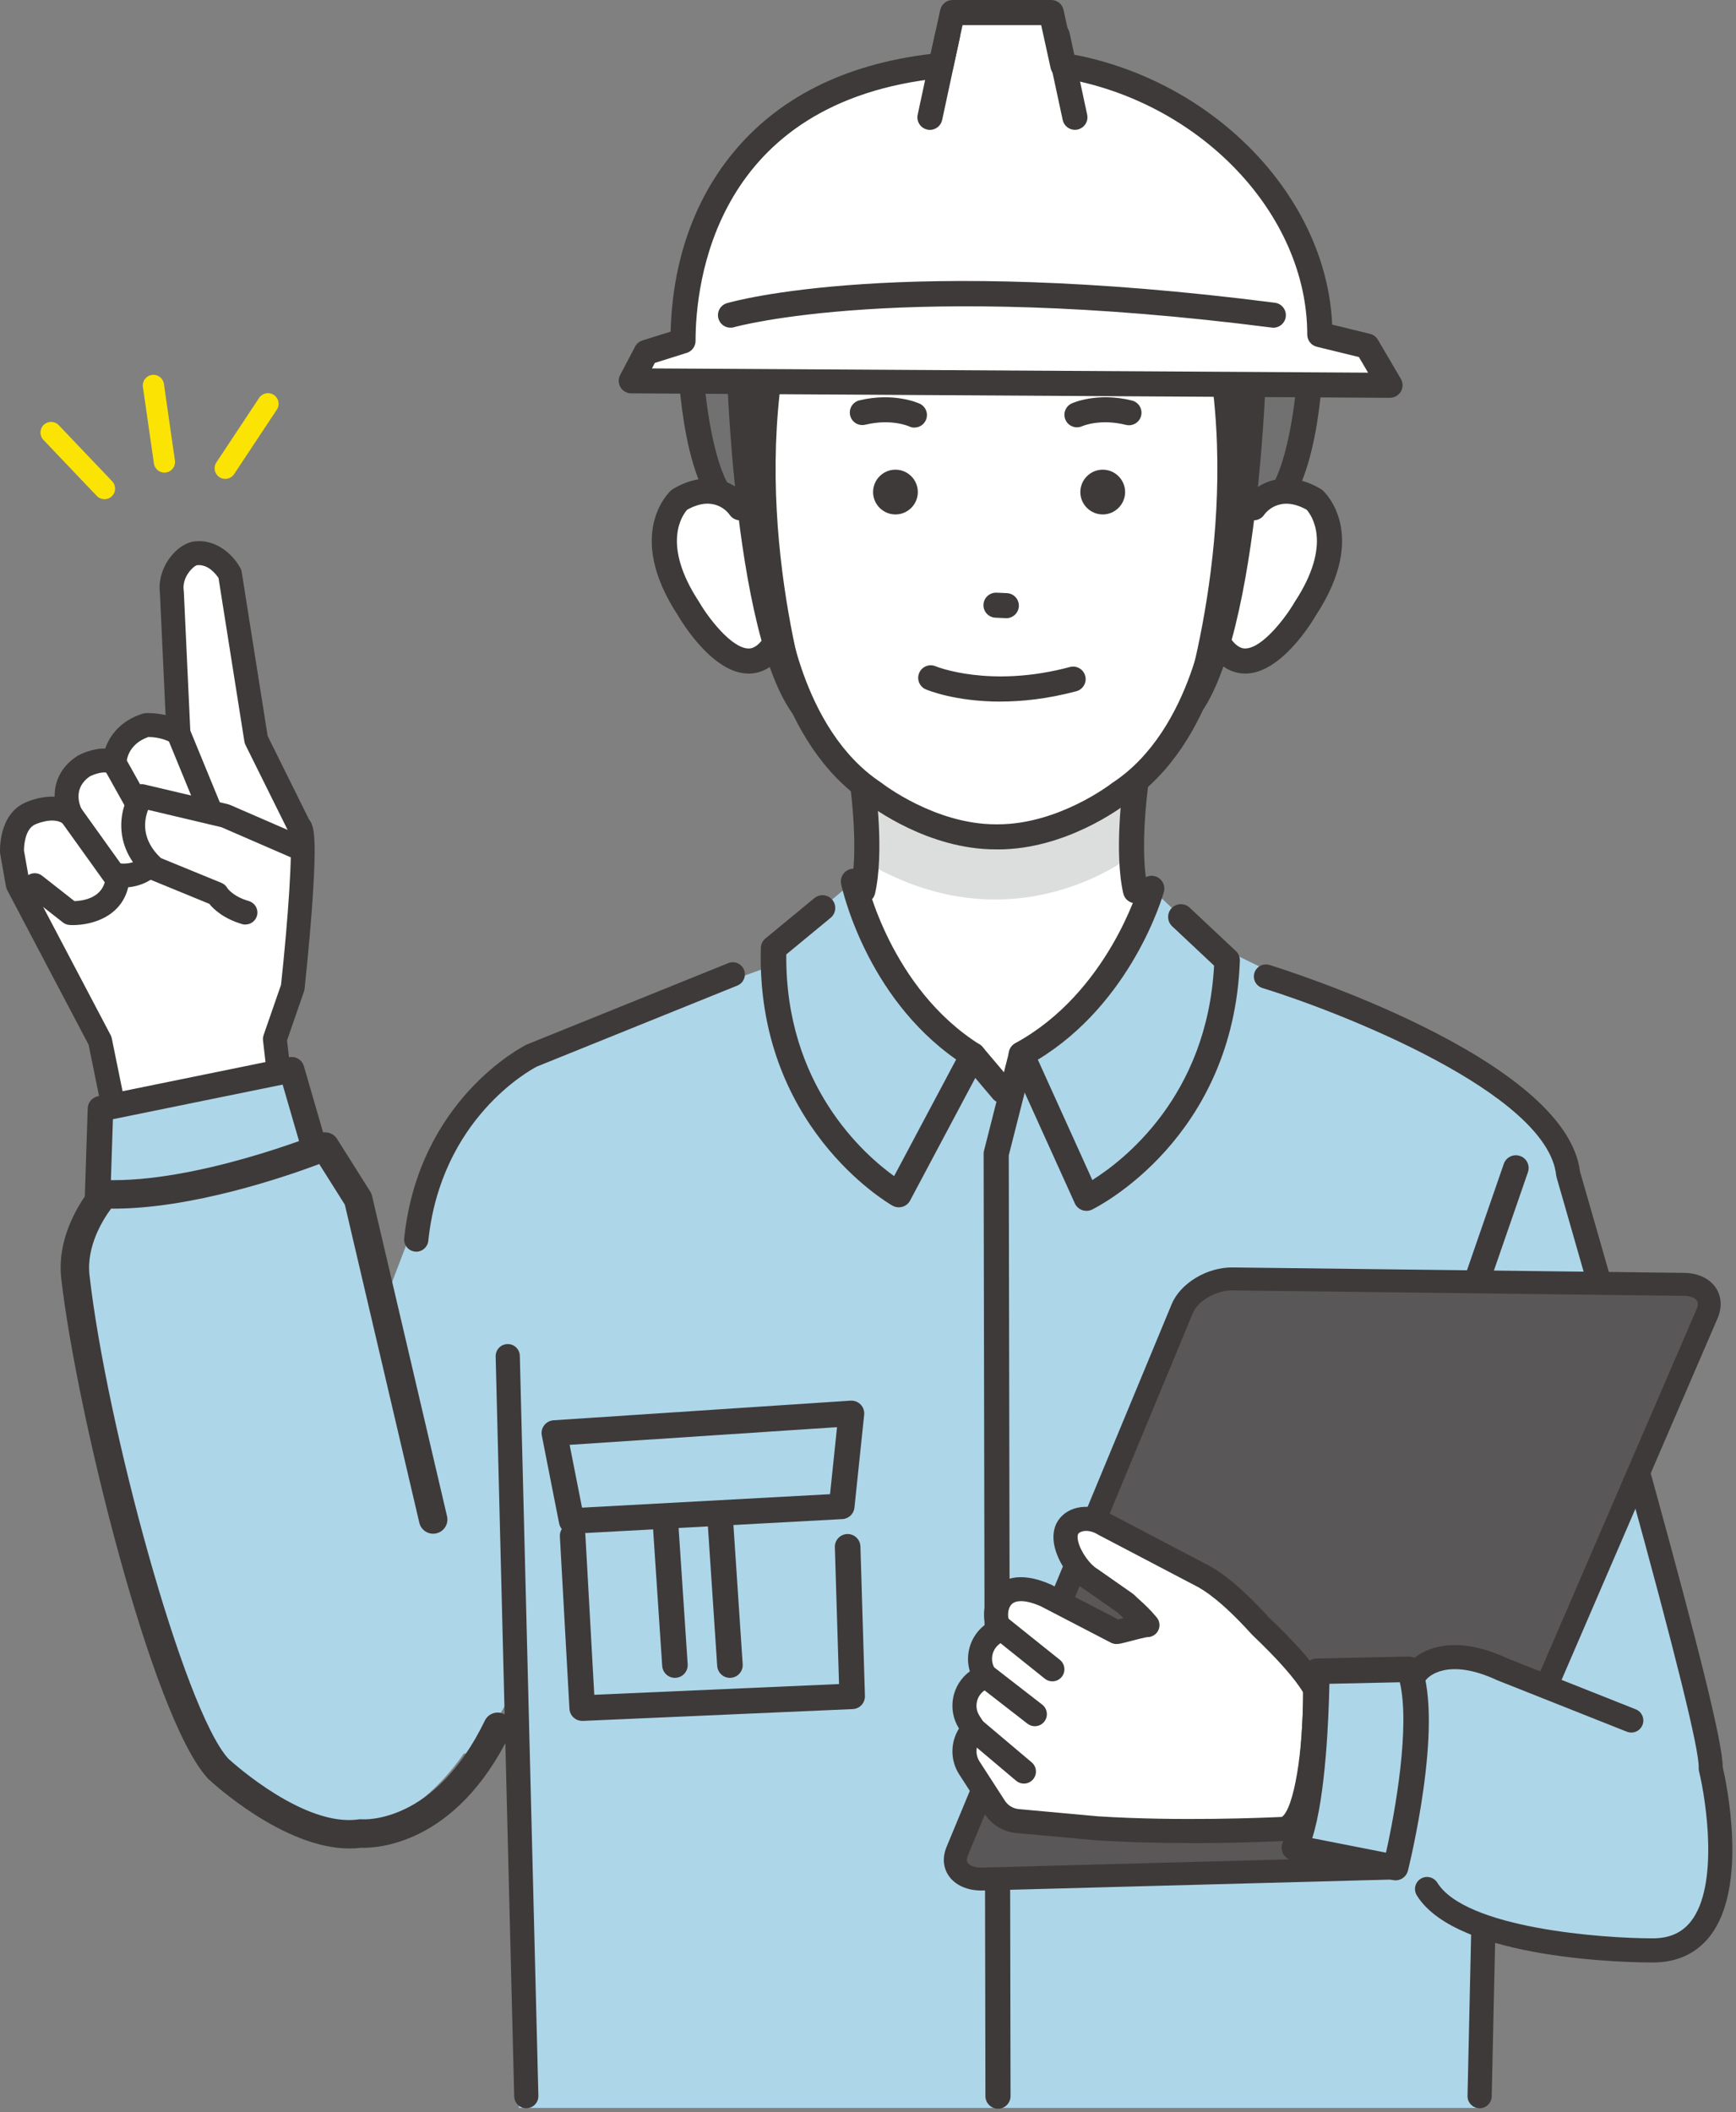 <svg width="134" height="163" viewBox="0 0 134 163" fill="none" xmlns="http://www.w3.org/2000/svg">
<rect x="0" y="0" width="134" height="163" fill="#808080" stroke="none"/>
<g clip-path="url(#clip0_3027_9997)">
<path d="M22.404 63.869L20.05 56.097L17.747 44.287C17.747 44.287 16.806 42.504 15.099 42.702C14.323 42.79 13.047 44.149 13.266 45.711L13.744 56.012C12.598 55.303 11.281 55.962 11.281 55.962C8.822 56.738 8.84 58.888 8.84 58.888C7.91 58.336 6.469 59.118 6.469 59.118C4.269 60.553 5.468 62.865 5.468 62.865C4.195 61.867 2.297 62.8 2.297 62.8C0.812 63.476 0.921 65.732 0.921 65.732L1.364 68.259L7.712 80.314L10.183 88.664L21.565 83.284L21.093 79.204L22.371 76.83L23.204 66.99C23.204 66.99 23.195 64.241 22.398 63.866L22.404 63.869Z" fill="white"/>
<path d="M9.404 89.517C8.976 89.517 8.589 89.216 8.5 88.779L6.838 80.627L0.552 68.687C0.508 68.602 0.475 68.51 0.46 68.419L0.015 65.888C0.009 65.85 0.003 65.811 0.003 65.773C-0.003 65.655 -0.115 62.883 1.916 61.958C1.966 61.935 3.017 61.427 4.216 61.486C4.204 60.435 4.606 59.23 5.967 58.344C5.988 58.33 6.008 58.318 6.032 58.306C6.171 58.229 7.113 57.748 8.122 57.769C8.465 56.783 9.292 55.622 11.004 55.082C11.072 55.061 11.146 55.047 11.217 55.041C11.323 55.032 11.972 54.999 12.781 55.191L12.345 45.793C12.223 44.834 12.516 43.812 13.153 42.991C13.679 42.309 14.367 41.861 14.993 41.787C16.832 41.571 18.102 42.988 18.562 43.859C18.61 43.948 18.642 44.045 18.657 44.146L20.659 56.8L23.854 63.246C24.228 63.686 24.296 64.509 24.285 65.915C24.276 66.978 24.202 68.427 24.069 70.22C23.842 73.252 23.514 76.281 23.511 76.311C23.502 76.379 23.487 76.447 23.467 76.511L22.156 80.294L22.342 81.909C22.401 82.414 22.038 82.871 21.533 82.93C21.028 82.989 20.57 82.626 20.511 82.121L20.302 80.297C20.287 80.158 20.302 80.019 20.346 79.889L21.692 76.007C22.23 71.046 22.622 65.475 22.38 64.374C22.345 64.326 22.312 64.276 22.286 64.22L18.949 57.494C18.908 57.411 18.878 57.32 18.864 57.228L16.868 44.612C16.673 44.314 16.065 43.526 15.208 43.62C14.946 43.679 14.03 44.509 14.181 45.584C14.184 45.613 14.187 45.64 14.19 45.669L14.695 56.535C14.709 56.877 14.535 57.199 14.24 57.373C13.945 57.547 13.579 57.541 13.286 57.361C12.578 56.921 11.733 56.88 11.447 56.88C9.773 57.471 9.767 58.864 9.767 58.879C9.77 59.213 9.593 59.52 9.306 59.688C9.017 59.853 8.663 59.85 8.376 59.682C8.078 59.505 7.366 59.7 6.944 59.915C5.586 60.831 6.165 62.183 6.295 62.449C6.487 62.835 6.386 63.305 6.053 63.576C5.719 63.848 5.244 63.857 4.904 63.591C4.122 62.977 2.719 63.624 2.707 63.63C1.892 64.002 1.851 65.377 1.851 65.643L2.259 67.958L8.539 79.886C8.58 79.963 8.61 80.046 8.627 80.131L10.316 88.41C10.416 88.909 10.095 89.396 9.596 89.5C9.534 89.512 9.472 89.517 9.41 89.517H9.404Z" fill="#3E3A39"/>
<path d="M5.642 71.395C5.545 71.395 5.453 71.395 5.365 71.386C5.179 71.374 4.999 71.306 4.854 71.191L2.114 69.042C1.712 68.726 1.645 68.147 1.958 67.746C2.27 67.344 2.852 67.276 3.254 67.589L5.749 69.547C6.354 69.526 7.73 69.343 8.087 68.097L4.721 63.4C4.426 62.986 4.52 62.41 4.934 62.112C5.347 61.817 5.923 61.911 6.221 62.325L9.817 67.347C9.953 67.536 10.012 67.769 9.983 68C9.643 70.707 7.139 71.395 5.642 71.395Z" fill="#3E3A39"/>
<path d="M9.525 68.498C9.374 68.498 9.227 68.49 9.088 68.472C8.583 68.41 8.223 67.952 8.282 67.444C8.341 66.939 8.798 66.579 9.3 66.638C9.714 66.68 11.022 66.697 11.349 65.268L8.034 59.334C7.786 58.888 7.945 58.327 8.388 58.079C8.834 57.831 9.395 57.99 9.643 58.433L13.118 64.654C13.213 64.826 13.254 65.023 13.227 65.218C12.92 67.675 10.983 68.496 9.522 68.496L9.525 68.498Z" fill="#3E3A39"/>
<path d="M13.741 66.086C13.136 66.086 12.675 65.989 12.578 65.965C12.082 65.85 11.772 65.354 11.887 64.858C12.002 64.362 12.495 64.055 12.991 64.167C13.342 64.247 14.388 64.353 14.993 63.928C15.235 63.757 15.395 63.5 15.474 63.149L12.917 56.925C12.723 56.452 12.95 55.915 13.419 55.72C13.892 55.528 14.429 55.752 14.624 56.222L17.281 62.688C17.343 62.836 17.364 62.995 17.343 63.154C17.219 64.144 16.77 64.935 16.047 65.44C15.309 65.954 14.435 66.083 13.744 66.083L13.741 66.086Z" fill="#3E3A39"/>
<path d="M22.348 65.124L17.39 62.971L10.951 61.448C10.951 61.448 8.94 64.368 11.922 67.022L16.75 69C16.75 69 17.278 69.945 18.952 70.435L20.931 69.009L22.351 65.124H22.348Z" fill="white"/>
<path d="M18.949 71.357C18.864 71.357 18.775 71.345 18.689 71.319C17.252 70.896 16.49 70.17 16.153 69.754L11.568 67.873C11.47 67.835 11.382 67.778 11.305 67.707C8.468 65.18 9.333 62.163 10.189 60.92C10.405 60.607 10.791 60.456 11.16 60.545L17.6 62.068C17.653 62.08 17.703 62.098 17.753 62.118L23.452 64.593C23.918 64.796 24.134 65.34 23.93 65.806C23.727 66.273 23.183 66.488 22.717 66.284L17.095 63.843L11.432 62.502C11.125 63.282 10.868 64.767 12.418 66.222L17.095 68.139C17.287 68.218 17.449 68.36 17.55 68.543C17.556 68.549 17.963 69.178 19.206 69.541C19.696 69.686 19.974 70.197 19.832 70.687C19.714 71.088 19.345 71.351 18.946 71.351L18.949 71.357Z" fill="#3E3A39"/>
<path d="M8.831 38.002C8.79 38.112 8.722 38.215 8.63 38.304C8.303 38.617 7.783 38.602 7.47 38.274L3.351 33.949C3.038 33.621 3.05 33.101 3.378 32.788C3.706 32.475 4.225 32.49 4.538 32.818L8.657 37.143C8.881 37.38 8.938 37.716 8.828 38.002H8.831Z" fill="#FBE404"/>
<path d="M13.458 35.948C13.355 36.216 13.113 36.423 12.808 36.467C12.36 36.532 11.943 36.219 11.881 35.773L11.031 29.862C10.966 29.414 11.279 28.997 11.725 28.935C12.174 28.87 12.59 29.183 12.652 29.629L13.502 35.54C13.523 35.682 13.502 35.824 13.458 35.95V35.948Z" fill="#FBE404"/>
<path d="M21.451 31.457C21.43 31.513 21.403 31.566 21.368 31.616L18.07 36.594C17.819 36.972 17.311 37.075 16.933 36.824C16.555 36.573 16.452 36.066 16.703 35.688L20.001 30.71C20.252 30.332 20.76 30.228 21.137 30.479C21.465 30.695 21.586 31.105 21.451 31.457Z" fill="#FBE404"/>
<path d="M56.559 77.687L66.597 68.741L66.907 57.317H87.496L87.649 68.741L99.675 80.79L86.846 134.036L78.355 141.979L71.133 141.612L56.559 77.687Z" fill="white"/>
<path d="M118.58 104.629L114.08 82.842L94.718 73.371L84.903 107.286L84.328 109.17L76.553 119.3L69.216 109.802L59.03 74.732L50.149 77.95L39.909 81.446L38.725 102.834L39.384 128.663L40.06 162.682H114.157L116.321 121.996L118.58 104.629Z" fill="#AED6E9"/>
<path d="M53.249 26.972C53.249 26.972 53.515 37.84 56.819 39.367C56.819 39.367 60.374 39.343 60.374 39.367C60.374 39.39 60.2 26.972 60.2 26.972H53.246H53.249Z" fill="#727171"/>
<path d="M56.612 40.335L56.417 40.243C52.75 38.551 52.331 28.911 52.287 26.995L52.263 26.003H61.162L61.174 26.957C61.174 26.957 61.313 36.848 61.342 38.956L62.709 40.314L60.386 40.332C60.332 40.332 60.285 40.332 60.241 40.326C59.869 40.317 58.26 40.323 56.831 40.332H56.615L56.612 40.335ZM59.408 39.366C59.408 39.593 59.482 39.791 59.6 39.945C59.5 39.776 59.45 39.573 59.426 39.366H59.408ZM54.256 27.94C54.472 32.008 55.407 37.329 57.061 38.398C58.103 38.392 58.85 38.386 59.394 38.392L59.249 27.94H54.256Z" fill="#3E3A39"/>
<path d="M101.21 26.971C101.21 26.971 100.944 37.839 97.641 39.365C97.641 39.365 94.086 39.342 94.086 39.365C94.086 39.389 94.26 26.971 94.26 26.971H101.213H101.21Z" fill="#727171"/>
<path d="M97.85 40.334H97.635C96.206 40.322 94.596 40.316 94.224 40.325C94.177 40.331 94.13 40.331 94.08 40.331L91.756 40.316L93.123 38.958C93.153 36.85 93.291 26.959 93.291 26.959L93.303 26.005H102.202L102.178 26.997C102.131 28.913 101.712 38.553 98.048 40.245L97.853 40.337L97.85 40.334ZM95.033 39.365C95.01 39.572 94.96 39.779 94.859 39.947C94.977 39.79 95.051 39.595 95.051 39.365H95.033ZM95.547 38.388C96.031 38.388 96.636 38.391 97.398 38.397C99.055 37.328 99.988 32.007 100.203 27.939H95.21L95.066 38.391C95.21 38.391 95.37 38.391 95.547 38.391V38.388Z" fill="#3E3A39"/>
<path d="M102.132 39.544C99.87 36.686 96.728 38.528 96.728 38.528L96.778 23.931L87.888 19.056H65.954L57.064 23.931L57.117 39.187C57.117 39.187 54.218 36.328 51.959 39.187C51.959 39.187 48.983 45.481 57.427 51.325C57.427 51.325 59.742 50.775 60.309 49.774C60.309 49.774 64.377 65.302 76.923 64.62C89.468 65.299 93.714 50.031 93.714 50.031C94.281 51.029 96.418 51.325 96.418 51.325C105.627 45.546 102.129 39.544 102.129 39.544H102.132Z" fill="white"/>
<path d="M67.392 61.375C67.392 61.375 79.547 68.579 87.339 60.533L87.374 66.01C87.374 66.01 78.355 73.291 66.907 66.577L67.392 61.375Z" fill="#DCDDDD"/>
<path d="M77.035 65.553C76.976 65.553 76.914 65.553 76.852 65.553C71.673 65.553 67.38 62.349 66.916 61.992C59.916 57.356 58.806 47.25 58.764 46.819C58.711 46.287 59.098 45.812 59.63 45.759C60.161 45.703 60.636 46.092 60.69 46.624C60.698 46.718 61.761 56.282 68.015 60.398C68.038 60.412 68.062 60.43 68.083 60.448C68.121 60.48 72.169 63.619 76.867 63.619C76.917 63.619 76.97 63.619 77.02 63.619C81.732 63.619 85.78 60.48 85.819 60.448C85.839 60.43 85.863 60.415 85.887 60.401C92.14 56.285 93.203 46.721 93.212 46.624C93.268 46.092 93.74 45.706 94.275 45.762C94.806 45.818 95.193 46.29 95.137 46.822C95.093 47.25 93.982 57.356 86.985 61.995C86.524 62.352 82.231 65.556 77.035 65.556V65.553Z" fill="#3E3A39"/>
<path d="M57.781 51.983C57.743 51.983 57.702 51.983 57.666 51.983C54.979 51.876 52.65 48.044 52.325 47.489C48.2 41.194 51.652 37.979 51.803 37.846C51.85 37.804 51.903 37.766 51.956 37.734C54.979 35.95 57.182 37.551 57.923 38.646C58.224 39.089 58.106 39.691 57.666 39.989C57.226 40.288 56.63 40.175 56.329 39.738C56.134 39.467 55.083 38.2 53.043 39.34C52.706 39.715 51.005 41.956 53.958 46.45C53.967 46.464 53.978 46.482 53.987 46.497C54.646 47.633 56.432 49.998 57.746 50.049C57.9 50.055 58.363 50.072 58.933 49.249C59.237 48.809 59.839 48.697 60.279 49.001C60.719 49.305 60.828 49.907 60.527 50.347C59.603 51.684 58.549 51.986 57.787 51.986L57.781 51.983Z" fill="#3E3A39"/>
<path d="M96.117 51.983C95.355 51.983 94.298 51.681 93.377 50.344C93.073 49.904 93.185 49.302 93.625 48.998C94.065 48.694 94.667 48.806 94.971 49.246C95.541 50.072 96.005 50.052 96.158 50.046C97.475 49.993 99.258 47.631 99.914 46.494C99.923 46.479 99.932 46.461 99.944 46.447C102.881 41.977 101.213 39.736 100.856 39.337C98.698 38.132 97.626 39.662 97.579 39.73C97.28 40.172 96.678 40.288 96.235 39.989C95.792 39.688 95.677 39.089 95.978 38.646C96.719 37.551 98.922 35.95 101.945 37.734C102.001 37.766 102.052 37.804 102.099 37.846C102.246 37.979 105.701 41.194 101.576 47.489C101.254 48.044 98.922 51.876 96.235 51.983C96.197 51.983 96.158 51.983 96.12 51.983H96.117Z" fill="#3E3A39"/>
<path d="M83.132 32.98C82.763 32.98 82.409 32.77 82.249 32.413C82.031 31.929 82.237 31.362 82.719 31.137C82.798 31.102 84.691 30.243 87.378 30.913C87.897 31.043 88.21 31.569 88.083 32.085C87.953 32.605 87.428 32.918 86.911 32.791C84.918 32.295 83.584 32.871 83.528 32.894C83.401 32.95 83.265 32.977 83.135 32.977L83.132 32.98Z" fill="#3E3A39"/>
<path d="M70.581 33.001C70.445 33.001 70.306 32.971 70.173 32.909C70.102 32.877 68.774 32.301 66.79 32.779C66.27 32.903 65.747 32.584 65.623 32.065C65.499 31.545 65.818 31.022 66.338 30.898C69.031 30.252 70.917 31.123 70.997 31.158C71.481 31.388 71.685 31.964 71.457 32.446C71.292 32.794 70.944 32.998 70.584 32.998L70.581 33.001Z" fill="#3E3A39"/>
<path d="M85.119 39.703C84.168 39.703 83.391 38.926 83.391 37.976C83.391 37.025 84.168 36.248 85.119 36.248C86.069 36.248 86.846 37.025 86.846 37.976C86.846 38.926 86.069 39.703 85.119 39.703Z" fill="#3E3A39"/>
<path d="M69.119 39.703C68.168 39.703 67.392 38.926 67.392 37.976C67.392 37.025 68.168 36.248 69.119 36.248C70.07 36.248 70.846 37.025 70.846 37.976C70.846 38.926 70.07 39.703 69.119 39.703Z" fill="#3E3A39"/>
<path d="M66.598 69.709C66.527 69.709 66.453 69.701 66.379 69.686C65.859 69.565 65.535 69.045 65.656 68.525C66.305 65.712 65.647 60.84 65.641 60.793C65.567 60.264 65.936 59.774 66.468 59.703C66.996 59.629 67.486 59.998 67.557 60.53C67.587 60.742 68.272 65.8 67.542 68.965C67.439 69.411 67.04 69.715 66.6 69.715L66.598 69.709Z" fill="#3E3A39"/>
<path d="M87.649 69.71C87.209 69.71 86.811 69.409 86.707 68.96C85.975 65.798 86.663 60.74 86.693 60.525C86.766 59.996 87.257 59.624 87.782 59.698C88.311 59.772 88.68 60.259 88.609 60.787C88.603 60.837 87.942 65.706 88.594 68.52C88.715 69.04 88.39 69.559 87.871 69.68C87.797 69.698 87.723 69.704 87.652 69.704L87.649 69.71Z" fill="#3E3A39"/>
<path d="M105.521 26.712L101.877 25.82C101.877 16.021 93.179 6.874 82.045 5.049L81.147 0.969H73.524L72.626 5.049C58.07 6.496 52.723 16.505 52.723 26.305L49.88 27.196L48.726 29.39L107.295 29.735L105.521 26.709V26.712Z" fill="white"/>
<path d="M107.295 30.703H107.289L48.72 30.358C48.383 30.358 48.07 30.178 47.896 29.889C47.722 29.599 47.713 29.239 47.869 28.941L49.024 26.747C49.142 26.52 49.346 26.351 49.591 26.275L51.767 25.593C51.9 20.296 53.518 15.586 56.464 11.937C59.987 7.576 65.154 4.963 71.832 4.163L72.579 0.759C72.677 0.316 73.069 0 73.524 0H81.147C81.602 0 81.995 0.316 82.092 0.759L82.851 4.207C93.829 6.295 102.403 15.256 102.828 25.052L105.751 25.767C106.005 25.829 106.223 25.991 106.356 26.216L108.131 29.242C108.308 29.543 108.308 29.912 108.134 30.213C107.962 30.512 107.641 30.698 107.295 30.698V30.703ZM50.323 28.433L105.6 28.761L104.892 27.556L101.644 26.762C101.21 26.656 100.906 26.269 100.906 25.823C100.906 16.46 92.55 7.756 81.886 6.008C81.496 5.943 81.183 5.648 81.097 5.261L80.368 1.94H74.3L73.571 5.261C73.483 5.669 73.137 5.976 72.721 6.017C55.062 7.771 53.689 21.994 53.689 26.31C53.689 26.732 53.414 27.107 53.01 27.234L50.547 28.008L50.32 28.439L50.323 28.433Z" fill="#3E3A39"/>
<path d="M98.287 25.291C98.246 25.291 98.204 25.291 98.163 25.282C69.677 21.624 56.783 25.215 56.656 25.253C56.142 25.401 55.608 25.105 55.457 24.595C55.31 24.081 55.602 23.546 56.116 23.396C56.647 23.242 69.453 19.646 98.411 23.366C98.942 23.434 99.314 23.918 99.247 24.45C99.185 24.937 98.768 25.294 98.287 25.294V25.291Z" fill="#3E3A39"/>
<path d="M71.779 10.021C71.711 10.021 71.643 10.015 71.575 10C71.053 9.888 70.722 9.374 70.834 8.852L72.189 2.548C72.302 2.026 72.818 1.695 73.338 1.807C73.861 1.919 74.191 2.433 74.079 2.956L72.724 9.259C72.626 9.714 72.225 10.024 71.779 10.024V10.021Z" fill="#3E3A39"/>
<path d="M82.972 10.02C82.526 10.02 82.125 9.71 82.028 9.256L80.672 2.952C80.56 2.429 80.894 1.916 81.413 1.803C81.936 1.691 82.45 2.025 82.562 2.545L83.917 8.848C84.029 9.371 83.696 9.885 83.176 9.997C83.108 10.011 83.04 10.017 82.972 10.017V10.02Z" fill="#3E3A39"/>
<path d="M56.128 29.035C56.128 29.035 56.907 54.696 63.199 56.727C63.199 56.727 58.36 43.275 60.347 29.035H56.128Z" fill="#3E3A39"/>
<path d="M97.708 29.035C97.708 29.035 96.929 54.696 90.637 56.727C90.637 56.727 95.476 43.275 93.489 29.035H97.708Z" fill="#3E3A39"/>
<path d="M114.21 162.708C114.21 162.708 114.195 162.708 114.19 162.708C113.673 162.696 113.265 162.268 113.277 161.754L114.609 101.88C114.621 101.363 115.049 100.947 115.562 100.968C116.079 100.979 116.487 101.407 116.475 101.921L115.143 161.796C115.131 162.304 114.715 162.708 114.21 162.708Z" fill="#3E3A39"/>
<path d="M77.679 47.707C77.679 47.707 77.652 47.707 77.637 47.707L76.837 47.672C76.303 47.648 75.889 47.196 75.913 46.665C75.937 46.13 76.385 45.723 76.92 45.741L77.72 45.776C78.254 45.8 78.668 46.252 78.644 46.783C78.62 47.303 78.192 47.71 77.679 47.71V47.707Z" fill="#3E3A39"/>
<path d="M77.215 54.147C73.725 54.147 71.59 53.258 71.46 53.202C70.97 52.992 70.74 52.422 70.953 51.932C71.162 51.442 71.729 51.215 72.219 51.422C72.26 51.439 76.415 53.134 82.583 51.478C83.099 51.339 83.628 51.646 83.767 52.163C83.905 52.679 83.598 53.208 83.082 53.347C80.864 53.94 78.883 54.144 77.212 54.144L77.215 54.147Z" fill="#3E3A39"/>
<path d="M56.966 76.164L66.863 71.047C66.863 71.047 69.104 78.83 77.386 83.232C77.386 83.232 86.306 77.555 88.473 70.011L96.82 76.737L89.887 122.516H65.47L56.96 76.164H56.966Z" fill="#AED6E9"/>
<path d="M42.785 110.599L65.715 109.084L64.965 116.256L44.126 117.387L42.785 110.599Z" fill="#AED6E9"/>
<path d="M44.125 118.373C43.656 118.373 43.252 118.042 43.16 117.579L41.822 110.788C41.766 110.51 41.834 110.221 42.008 109.997C42.18 109.772 42.443 109.633 42.726 109.613L65.655 108.098C65.948 108.08 66.228 108.19 66.432 108.399C66.633 108.609 66.733 108.895 66.704 109.185L65.954 116.356C65.903 116.838 65.511 117.213 65.026 117.239L44.188 118.37C44.17 118.37 44.152 118.37 44.134 118.37L44.125 118.373ZM43.969 111.508L44.926 116.356L64.07 115.317L64.61 110.144L43.969 111.508Z" fill="#3E3A39"/>
<path d="M44.938 132.812C44.418 132.812 43.984 132.404 43.955 131.882L43.216 118.583C43.187 118.04 43.603 117.573 44.147 117.544C44.693 117.514 45.156 117.931 45.186 118.474L45.871 130.798L64.764 129.971L64.442 119.407C64.425 118.864 64.853 118.409 65.399 118.391C65.939 118.377 66.397 118.802 66.415 119.348L66.763 130.886C66.781 131.427 66.359 131.879 65.821 131.902L44.982 132.815C44.982 132.815 44.953 132.815 44.938 132.815V132.812Z" fill="#3E3A39"/>
<path d="M112.707 110.599L89.778 109.084L90.528 116.256L111.367 117.387L112.707 110.599Z" fill="#AED6E9"/>
<path d="M111.367 118.373C111.349 118.373 111.331 118.373 111.314 118.373L90.475 117.243C89.99 117.216 89.598 116.844 89.548 116.36L88.798 109.188C88.768 108.899 88.866 108.612 89.069 108.403C89.27 108.193 89.551 108.084 89.846 108.101L112.775 109.616C113.059 109.634 113.319 109.776 113.493 110C113.664 110.224 113.732 110.514 113.679 110.791L112.341 117.582C112.25 118.046 111.842 118.376 111.376 118.376L111.367 118.373ZM91.419 115.317L110.564 116.357L111.52 111.509L90.879 110.145L91.419 115.317Z" fill="#3E3A39"/>
<path d="M110.555 132.811C110.555 132.811 110.525 132.811 110.511 132.811L89.672 131.899C89.134 131.875 88.712 131.424 88.73 130.883L89.078 119.345C89.096 118.802 89.542 118.373 90.094 118.388C90.637 118.406 91.065 118.861 91.05 119.404L90.732 129.968L109.625 130.795L110.31 118.471C110.339 117.928 110.803 117.508 111.349 117.541C111.892 117.57 112.309 118.037 112.279 118.58L111.541 131.878C111.512 132.404 111.078 132.808 110.558 132.808L110.555 132.811Z" fill="#3E3A39"/>
<path d="M77.035 162.744C76.5 162.744 76.066 162.31 76.064 161.776L75.925 89.052C75.925 88.972 75.933 88.889 75.954 88.812L77.9 81.142C78.033 80.622 78.561 80.306 79.078 80.439C79.598 80.572 79.911 81.097 79.781 81.617L77.865 89.17L78.003 161.773C78.003 162.307 77.569 162.744 77.035 162.744Z" fill="#3E3A39"/>
<path d="M77.389 85.145C77.109 85.145 76.831 85.027 76.636 84.797L74.342 82.083C73.991 81.667 74.044 81.044 74.457 80.693C74.874 80.341 75.494 80.391 75.848 80.808L78.142 83.521C78.493 83.938 78.44 84.56 78.027 84.912C77.841 85.068 77.617 85.145 77.392 85.145H77.389Z" fill="#3E3A39"/>
<path d="M88.883 68.579C88.883 68.579 86.448 77.238 78.839 81.378L83.858 92.468C83.858 92.468 94.233 87.38 94.715 74.121L88.883 68.582V68.579Z" fill="#AED6E9"/>
<path d="M65.889 68.032C65.889 68.032 67.767 76.831 75.095 81.446L69.379 92.193C69.379 92.193 59.349 86.453 59.718 73.187L65.892 68.032H65.889Z" fill="#AED6E9"/>
<path d="M83.861 93.451C83.749 93.451 83.637 93.433 83.528 93.392C83.276 93.3 83.073 93.114 82.964 92.869L77.944 81.78C77.732 81.31 77.918 80.755 78.372 80.507C85.509 76.624 87.915 68.39 87.939 68.307C88.086 67.785 88.632 67.481 89.155 67.628C89.678 67.776 89.985 68.319 89.837 68.844C89.737 69.202 87.369 77.363 80.111 81.783L84.316 91.071C86.722 89.562 93.171 84.605 93.714 74.525L90.478 71.487C90.082 71.115 90.061 70.492 90.433 70.094C90.805 69.698 91.431 69.677 91.827 70.049L95.394 73.397C95.6 73.592 95.716 73.867 95.704 74.153C95.208 87.847 84.741 93.132 84.295 93.351C84.159 93.419 84.009 93.451 83.861 93.451Z" fill="#3E3A39"/>
<path d="M69.376 93.177C69.205 93.177 69.036 93.132 68.886 93.047C68.455 92.802 58.348 86.855 58.729 73.159C58.738 72.875 58.868 72.606 59.086 72.426L62.86 69.314C63.279 68.969 63.902 69.028 64.247 69.447C64.593 69.867 64.534 70.49 64.115 70.835L60.693 73.658C60.592 83.752 66.707 89.111 69.016 90.77L73.805 81.768C66.843 76.894 65.003 68.597 64.927 68.234C64.814 67.702 65.154 67.177 65.685 67.064C66.217 66.952 66.739 67.289 66.855 67.823C66.872 67.906 68.747 76.279 75.621 80.611C76.058 80.885 76.208 81.452 75.966 81.907L70.25 92.654C70.126 92.89 69.91 93.065 69.653 93.138C69.565 93.165 69.471 93.177 69.379 93.177H69.376Z" fill="#3E3A39"/>
<path d="M56.343 129.492C55.83 129.492 55.396 129.094 55.36 128.571L54.625 117.534C54.59 116.991 55 116.522 55.543 116.486C56.09 116.454 56.556 116.861 56.592 117.404L57.327 128.441C57.362 128.984 56.952 129.454 56.408 129.489C56.385 129.489 56.364 129.489 56.34 129.489L56.343 129.492Z" fill="#3E3A39"/>
<path d="M52.097 129.492C51.584 129.492 51.15 129.094 51.114 128.571L50.379 117.534C50.344 116.991 50.754 116.522 51.297 116.486C51.838 116.454 52.31 116.861 52.346 117.404L53.081 128.441C53.116 128.984 52.706 129.454 52.162 129.489C52.139 129.489 52.118 129.489 52.094 129.489L52.097 129.492Z" fill="#3E3A39"/>
<path d="M98.467 129.493C98.447 129.493 98.423 129.493 98.4 129.493C97.856 129.457 97.446 128.988 97.481 128.444L98.216 117.408C98.252 116.865 98.724 116.457 99.265 116.49C99.808 116.525 100.218 116.994 100.183 117.538L99.448 128.574C99.412 129.094 98.978 129.496 98.465 129.496L98.467 129.493Z" fill="#3E3A39"/>
<path d="M102.816 130.059C102.796 130.059 102.772 130.059 102.748 130.059C102.205 130.024 101.795 129.554 101.83 129.011L102.565 117.974C102.601 117.431 103.07 117.018 103.613 117.056C104.157 117.092 104.567 117.561 104.532 118.104L103.797 129.141C103.761 129.661 103.327 130.062 102.813 130.062L102.816 130.059Z" fill="#3E3A39"/>
<path d="M28.126 104.555L35.026 86.471L41.055 81.46L41.864 126.667L36.886 135.235L29.133 135.92L25.953 126.667L28.126 104.555Z" fill="#AED6E9"/>
<path d="M32.13 96.599C32.097 96.599 32.065 96.599 32.032 96.593C31.518 96.54 31.146 96.079 31.2 95.565C32.316 84.895 40.302 80.791 40.642 80.622C40.663 80.611 40.686 80.602 40.71 80.593L56.214 74.331C56.692 74.136 57.235 74.369 57.43 74.847C57.622 75.326 57.392 75.872 56.913 76.064L41.448 82.311C40.872 82.609 34.043 86.35 33.06 95.763C33.01 96.244 32.605 96.602 32.133 96.602L32.13 96.599Z" fill="#3E3A39"/>
<path d="M7.476 94.109L7.756 85.571L22.513 82.559L24.901 90.788L7.476 94.109Z" fill="#AED6E9"/>
<path d="M7.476 95.096C7.242 95.096 7.015 95.013 6.835 94.859C6.608 94.664 6.481 94.378 6.49 94.077L6.77 85.538C6.785 85.083 7.113 84.697 7.558 84.605L22.315 81.596C22.82 81.493 23.316 81.794 23.458 82.287L25.846 90.516C25.923 90.782 25.885 91.068 25.74 91.307C25.596 91.544 25.356 91.709 25.085 91.762L7.659 95.084C7.597 95.096 7.535 95.101 7.476 95.101V95.096ZM8.716 86.38L8.5 92.908L23.65 90.02L21.816 83.705L8.713 86.377L8.716 86.38Z" fill="#3E3A39"/>
<path d="M25.66 88.36C25.66 88.36 15.424 92.426 8.057 92.169C8.057 92.169 5.43 95.08 5.819 98.538C7.065 109.533 12.97 132.324 16.847 136.505C16.847 136.505 22.929 142.215 27.84 141.503C27.84 141.503 32.821 140.248 36.372 134.458L28.548 93.386L25.663 88.363L25.66 88.36Z" fill="#AED6E9"/>
<path d="M26.977 142.661C21.864 142.661 16.342 137.538 16.094 137.305C16.077 137.287 16.059 137.27 16.041 137.252C11.713 132.581 5.879 108.819 4.727 98.662C4.284 94.759 7.122 91.567 7.243 91.434C7.461 91.192 7.774 91.065 8.096 91.071C15.132 91.316 24.58 87.508 24.674 87.469C25.168 87.268 25.734 87.448 26.018 87.9L28.578 91.96C28.643 92.063 28.69 92.175 28.719 92.297L34.506 117.018C34.645 117.609 34.279 118.199 33.686 118.338C33.095 118.477 32.505 118.111 32.366 117.517L26.62 92.976L24.642 89.837C22.147 90.776 14.78 93.33 8.574 93.28C7.966 94.098 6.655 96.159 6.909 98.414C8.217 109.968 14.178 131.932 17.624 135.729C18.055 136.124 23.511 141.025 27.677 140.414C27.763 140.402 27.848 140.399 27.934 140.408C28.155 140.423 33.582 140.73 37.426 132.791C37.689 132.244 38.348 132.017 38.894 132.28C39.44 132.546 39.667 133.201 39.405 133.747C35.168 142.496 28.929 142.64 27.881 142.605C27.583 142.643 27.279 142.661 26.977 142.661Z" fill="#3E3A39"/>
<path d="M40.624 162.709C40.119 162.709 39.703 162.305 39.691 161.797L38.259 104.689C38.247 104.172 38.655 103.744 39.169 103.732C39.688 103.714 40.113 104.128 40.125 104.641L41.557 161.749C41.569 162.266 41.161 162.694 40.648 162.706C40.639 162.706 40.633 162.706 40.624 162.706V162.709Z" fill="#3E3A39"/>
<path d="M115.382 98.547C115.276 98.547 115.167 98.529 115.061 98.494C114.547 98.317 114.272 97.755 114.452 97.239L117.302 89.004C117.479 88.49 118.04 88.219 118.556 88.396C119.07 88.573 119.345 89.134 119.165 89.651L116.315 97.885C116.174 98.293 115.793 98.55 115.382 98.55V98.547Z" fill="#3E3A39"/>
<path d="M111.585 111.574L88.656 110.06L89.406 117.231L110.245 118.362L111.585 111.574Z" fill="#AED6E9"/>
<path d="M110.248 119.348C110.23 119.348 110.212 119.348 110.195 119.348L89.356 118.217C88.871 118.191 88.479 117.819 88.428 117.334L87.678 110.163C87.649 109.873 87.746 109.587 87.95 109.377C88.154 109.168 88.434 109.058 88.727 109.076L111.656 110.591C111.94 110.608 112.199 110.75 112.374 110.975C112.545 111.199 112.613 111.488 112.56 111.766L111.222 118.557C111.131 119.02 110.723 119.351 110.257 119.351L110.248 119.348ZM90.3 116.292L109.445 117.331L110.401 112.483L89.76 111.119L90.3 116.292Z" fill="#3E3A39"/>
<path d="M109.433 133.786C109.433 133.786 109.404 133.786 109.389 133.786L88.55 132.876C88.013 132.853 87.59 132.401 87.608 131.861L87.956 120.322C87.974 119.779 88.42 119.348 88.972 119.365C89.515 119.383 89.943 119.838 89.929 120.381L89.61 130.945L108.503 131.772L109.188 119.448C109.218 118.905 109.681 118.489 110.227 118.518C110.771 118.548 111.187 119.014 111.157 119.557L110.419 132.856C110.39 133.381 109.956 133.786 109.436 133.786H109.433Z" fill="#3E3A39"/>
<path d="M97.348 130.467C97.328 130.467 97.304 130.467 97.28 130.467C96.737 130.432 96.327 129.962 96.362 129.419L97.097 118.382C97.133 117.839 97.602 117.432 98.145 117.464C98.689 117.5 99.099 117.969 99.064 118.512L98.328 129.549C98.293 130.069 97.859 130.47 97.345 130.47L97.348 130.467Z" fill="#3E3A39"/>
<path d="M101.694 131.033C101.674 131.033 101.65 131.033 101.627 131.033C101.083 130.998 100.673 130.529 100.708 129.985L101.443 118.949C101.479 118.405 101.951 117.995 102.492 118.03C103.035 118.066 103.445 118.535 103.41 119.079L102.675 130.115C102.639 130.635 102.205 131.036 101.692 131.036L101.694 131.033Z" fill="#3E3A39"/>
<path d="M115.155 98.547C115.049 98.547 114.94 98.529 114.833 98.494C114.32 98.317 114.045 97.755 114.225 97.239L117.074 89.004C117.251 88.49 117.815 88.219 118.329 88.396C118.843 88.573 119.117 89.134 118.937 89.651L116.088 97.885C115.946 98.293 115.566 98.55 115.155 98.55V98.547Z" fill="#3E3A39"/>
<path d="M110.514 80.427L104.96 102.211L112.365 128.123L131.94 135.085L126.357 109.285C126.357 109.285 121.846 87.826 117.529 84.608L110.517 80.427H110.514Z" fill="#AED6E9"/>
<path d="M110.221 121.334C110.201 121.334 110.183 121.334 110.162 121.334L93.451 120.345C92.976 120.319 92.592 119.947 92.545 119.471L91.942 113.206C91.916 112.923 92.013 112.642 92.214 112.438C92.412 112.235 92.689 112.128 92.976 112.149L111.361 113.472C111.896 113.51 112.294 113.974 112.256 114.505C112.25 114.576 112.238 114.641 112.22 114.706C112.262 114.851 112.271 115.007 112.241 115.167L111.166 120.555C111.075 121.01 110.676 121.334 110.219 121.334H110.221ZM94.393 118.462L109.436 119.35L110.236 115.329L93.98 114.16L94.393 118.459V118.462Z" fill="#3E3A39"/>
<path d="M114.157 99.365C114.051 99.365 113.942 99.347 113.835 99.312C113.322 99.135 113.047 98.574 113.227 98.057L116.076 89.823C116.253 89.309 116.817 89.037 117.331 89.214C117.845 89.391 118.119 89.952 117.939 90.469L115.09 98.704C114.948 99.111 114.568 99.368 114.157 99.368V99.365Z" fill="#3E3A39"/>
<path d="M110.644 144.087L75.877 145.02C74.268 145.065 73.377 144.102 73.888 142.871L91.266 100.98C91.795 99.705 93.537 98.686 95.149 98.704L129.995 99.123C131.509 99.141 132.304 100.156 131.772 101.388L114.308 141.861C113.794 143.051 112.155 144.049 110.644 144.087Z" fill="#595757"/>
<path d="M75.774 145.906C74.655 145.906 73.734 145.496 73.235 144.772C72.792 144.131 72.733 143.334 73.067 142.531L90.445 100.641C91.113 99.034 93.182 97.788 95.155 97.818L130.001 98.237C131.084 98.249 131.982 98.68 132.46 99.415C132.888 100.077 132.932 100.921 132.581 101.736L115.117 142.209C114.47 143.709 112.513 144.923 110.664 144.97L75.898 145.903C75.857 145.903 75.816 145.903 75.771 145.903L75.774 145.906ZM95.104 99.587C93.873 99.587 92.471 100.39 92.084 101.317L74.705 143.207C74.608 143.444 74.605 143.632 74.697 143.768C74.826 143.957 75.195 144.155 75.854 144.134L110.62 143.201C111.775 143.169 113.118 142.381 113.496 141.51L130.96 101.036C131.04 100.847 131.111 100.581 130.981 100.381C130.833 100.153 130.461 100.015 129.986 100.009L95.14 99.589C95.14 99.589 95.116 99.589 95.107 99.589L95.104 99.587Z" fill="#3E3A39"/>
<path d="M123.366 99.63C122.961 99.63 122.589 99.365 122.471 98.954C121.119 94.207 120.162 90.912 120.154 90.879C120.139 90.826 120.127 90.77 120.121 90.717C119.466 84.386 103.525 78.127 97.44 76.249C96.95 76.099 96.675 75.576 96.826 75.086C96.976 74.596 97.496 74.321 97.989 74.472C98.928 74.761 120.909 81.641 121.963 90.439C122.114 90.962 123.023 94.094 124.264 98.447C124.405 98.94 124.119 99.456 123.623 99.595C123.537 99.619 123.452 99.63 123.369 99.63H123.366Z" fill="#3E3A39"/>
<path d="M108.881 128.831C108.881 128.831 109.985 138.513 107.827 144.134C107.827 144.134 107.762 148.607 117.668 149.567L129.017 150.53C129.017 150.53 134.187 150.795 132.504 138.961L131.76 134.353L117.269 129.262C117.269 129.262 112.335 126.924 108.881 128.831Z" fill="#AED6E9"/>
<path d="M101.502 130.349C100.735 128.878 98.621 126.744 97.304 125.498C97.177 125.38 94.706 122.51 92.615 121.503L85.201 117.617C84.082 116.947 82.889 117.178 82.441 117.874C81.732 118.97 83.076 121.193 84.195 121.863L86.887 123.747C87.348 124.21 87.829 124.547 88.564 125.424C88.243 125.397 86.344 125.97 86.17 125.955L80.734 123.136C77.067 121.509 76.506 124.37 77.067 125.501L76.928 125.92C76.858 125.955 76.79 125.997 76.722 126.038C75.626 126.747 75.31 128.208 76.019 129.304L76.078 129.392C75.886 129.454 75.697 129.54 75.517 129.655C74.422 130.364 74.106 131.825 74.814 132.92L75.16 133.455C74.363 134.223 74.191 135.471 74.814 136.437L76.775 139.472C77.168 140.083 77.823 140.476 78.543 140.544L84.664 141.102C91.638 141.551 99.188 141.14 99.188 141.14C101.609 140.16 101.493 130.352 101.493 130.352L101.502 130.349Z" fill="white"/>
<path d="M91.915 142.239C89.642 142.239 87.085 142.188 84.611 142.029L78.467 141.471C77.451 141.379 76.553 140.836 76.001 139.98L74.041 136.945C73.335 135.852 73.353 134.465 74.023 133.402C73.096 131.934 73.474 130 74.862 128.988C74.463 127.683 74.915 126.224 76.049 125.383C75.827 124.479 75.998 123.313 76.739 122.539C77.289 121.963 78.591 121.166 81.115 122.288C81.133 122.297 81.15 122.303 81.165 122.312L86.314 124.984C86.439 124.954 86.589 124.913 86.731 124.878C86.731 124.878 86.725 124.875 86.722 124.872C86.571 124.736 86.427 124.606 86.288 124.467L83.687 122.648C82.674 122.025 81.697 120.629 81.404 119.377C81.224 118.604 81.313 117.91 81.658 117.375C82.426 116.188 84.177 115.943 85.653 116.811L93.031 120.679C94.372 121.329 96.002 122.699 97.871 124.751C97.915 124.798 97.945 124.833 97.962 124.851C99.501 126.31 101.526 128.394 102.326 129.926C102.394 130.056 102.429 130.198 102.432 130.346C102.462 132.796 102.338 140.877 99.545 142.008C99.45 142.047 99.35 142.07 99.247 142.076C99.197 142.076 96.025 142.247 91.918 142.247L91.915 142.239ZM78.803 123.573C78.484 123.573 78.239 123.655 78.08 123.821C77.761 124.154 77.761 124.801 77.903 125.084C78.012 125.303 78.03 125.557 77.953 125.79L77.814 126.209C77.737 126.442 77.572 126.634 77.353 126.747C77.312 126.767 77.271 126.791 77.23 126.817C76.565 127.246 76.373 128.134 76.804 128.799L76.863 128.89C77.02 129.132 77.055 129.436 76.958 129.708C76.861 129.98 76.642 130.192 76.367 130.281C76.243 130.322 76.128 130.375 76.028 130.44C75.364 130.868 75.175 131.757 75.603 132.418L75.948 132.953C76.19 133.328 76.131 133.818 75.812 134.128C75.322 134.6 75.234 135.359 75.603 135.935L77.563 138.97C77.805 139.342 78.195 139.578 78.635 139.62L84.756 140.178C90.95 140.576 97.717 140.284 98.948 140.225C99.864 139.575 100.602 135.229 100.575 130.6C99.979 129.581 98.57 127.99 96.663 126.18C96.645 126.162 96.586 126.1 96.498 126.003C94.363 123.658 92.987 122.722 92.214 122.347C92.205 122.341 92.196 122.338 92.187 122.333L84.773 118.447C84.758 118.438 84.744 118.429 84.729 118.42C83.997 117.981 83.371 118.161 83.226 118.382C83.176 118.459 83.149 118.648 83.22 118.952C83.412 119.779 84.147 120.75 84.676 121.066C84.694 121.078 84.714 121.09 84.732 121.101L87.425 122.985C87.469 123.018 87.513 123.053 87.552 123.091C87.687 123.23 87.829 123.354 87.977 123.487C88.319 123.797 88.745 124.181 89.282 124.822C89.524 125.108 89.568 125.512 89.397 125.846C89.237 126.156 88.916 126.348 88.57 126.348C88.564 126.348 88.561 126.348 88.555 126.348C88.355 126.372 87.679 126.546 87.312 126.643C86.501 126.853 86.32 126.9 86.093 126.877C85.972 126.865 85.857 126.832 85.748 126.776L80.339 123.968C79.736 123.703 79.214 123.57 78.809 123.57L78.803 123.573ZM88.488 126.348C88.488 126.348 88.514 126.348 88.532 126.348C88.517 126.348 88.502 126.348 88.488 126.348Z" fill="#3E3A39"/>
<path d="M81.23 129.761C81.026 129.761 80.82 129.693 80.649 129.557L76.488 126.224C76.087 125.902 76.022 125.317 76.344 124.916C76.666 124.514 77.25 124.449 77.652 124.771L81.812 128.104C82.213 128.426 82.278 129.011 81.957 129.412C81.773 129.643 81.502 129.761 81.23 129.761Z" fill="#3E3A39"/>
<path d="M79.878 133.224C79.68 133.224 79.479 133.159 79.308 133.029L75.455 130.038C75.05 129.722 74.976 129.141 75.289 128.733C75.605 128.329 76.19 128.255 76.594 128.568L80.448 131.559C80.852 131.875 80.926 132.456 80.613 132.864C80.43 133.1 80.155 133.224 79.878 133.224Z" fill="#3E3A39"/>
<path d="M79.03 137.651C78.818 137.651 78.605 137.58 78.431 137.432L74.563 134.167C74.171 133.836 74.12 133.248 74.454 132.856C74.785 132.463 75.372 132.413 75.765 132.746L79.633 136.012C80.025 136.343 80.076 136.93 79.742 137.323C79.559 137.541 79.296 137.654 79.03 137.654V137.651Z" fill="#3E3A39"/>
<path d="M101.641 128.984C101.641 128.984 101.576 139.761 99.914 142.598L107.723 144.131C107.723 144.131 110.434 133.277 108.777 128.828L101.641 128.981V128.984Z" fill="#AED6E9"/>
<path d="M107.723 145.117C107.661 145.117 107.596 145.111 107.531 145.099L99.722 143.567C99.409 143.505 99.143 143.295 99.013 143.006C98.883 142.714 98.901 142.377 99.061 142.103C100.315 139.962 100.634 131.904 100.652 128.981C100.655 128.447 101.083 128.013 101.617 128.001L108.754 127.848C109.182 127.848 109.554 128.096 109.699 128.488C111.441 133.168 108.789 143.918 108.677 144.373C108.565 144.819 108.166 145.12 107.72 145.12L107.723 145.117ZM101.29 141.863L106.982 142.982C107.717 139.726 108.851 133.207 108.051 129.832L102.615 129.95C102.565 132.427 102.338 138.613 101.29 141.863Z" fill="#3E3A39"/>
<path d="M127.571 151.459C126.035 151.459 112.489 151.315 109.362 146.281C109.091 145.844 109.226 145.271 109.66 144.999C110.097 144.728 110.67 144.863 110.942 145.297C113.133 148.823 123.688 149.596 127.571 149.596C128.864 149.596 129.826 149.168 130.52 148.285C132.684 145.531 131.704 138.991 131.146 136.703C131.125 136.614 131.117 136.523 131.119 136.431C131.19 135.147 129.345 127.68 125.637 114.237C125.501 113.741 125.79 113.23 126.286 113.094C126.782 112.955 127.293 113.248 127.429 113.744C131.285 127.721 132.962 134.553 132.977 136.381C133.239 137.509 134.984 145.607 131.982 149.434C130.928 150.777 129.442 151.459 127.568 151.459H127.571Z" fill="#3E3A39"/>
<path d="M125.914 133.712C125.799 133.712 125.684 133.691 125.572 133.647L115.619 129.696C115.601 129.69 115.586 129.681 115.568 129.675C111.665 127.854 110.201 129.501 110.139 129.572C109.823 129.977 109.244 130.045 108.84 129.729C108.435 129.413 108.367 128.822 108.683 128.415C108.775 128.297 111.021 125.512 116.33 127.978L126.26 131.919C126.738 132.108 126.971 132.649 126.782 133.127C126.637 133.493 126.286 133.715 125.917 133.715L125.914 133.712Z" fill="#3E3A39"/>
</g>
<defs>
<clipPath id="clip0_3027_9997">
<rect width="133.724" height="162.744" fill="white"/>
</clipPath>
</defs>
</svg>
